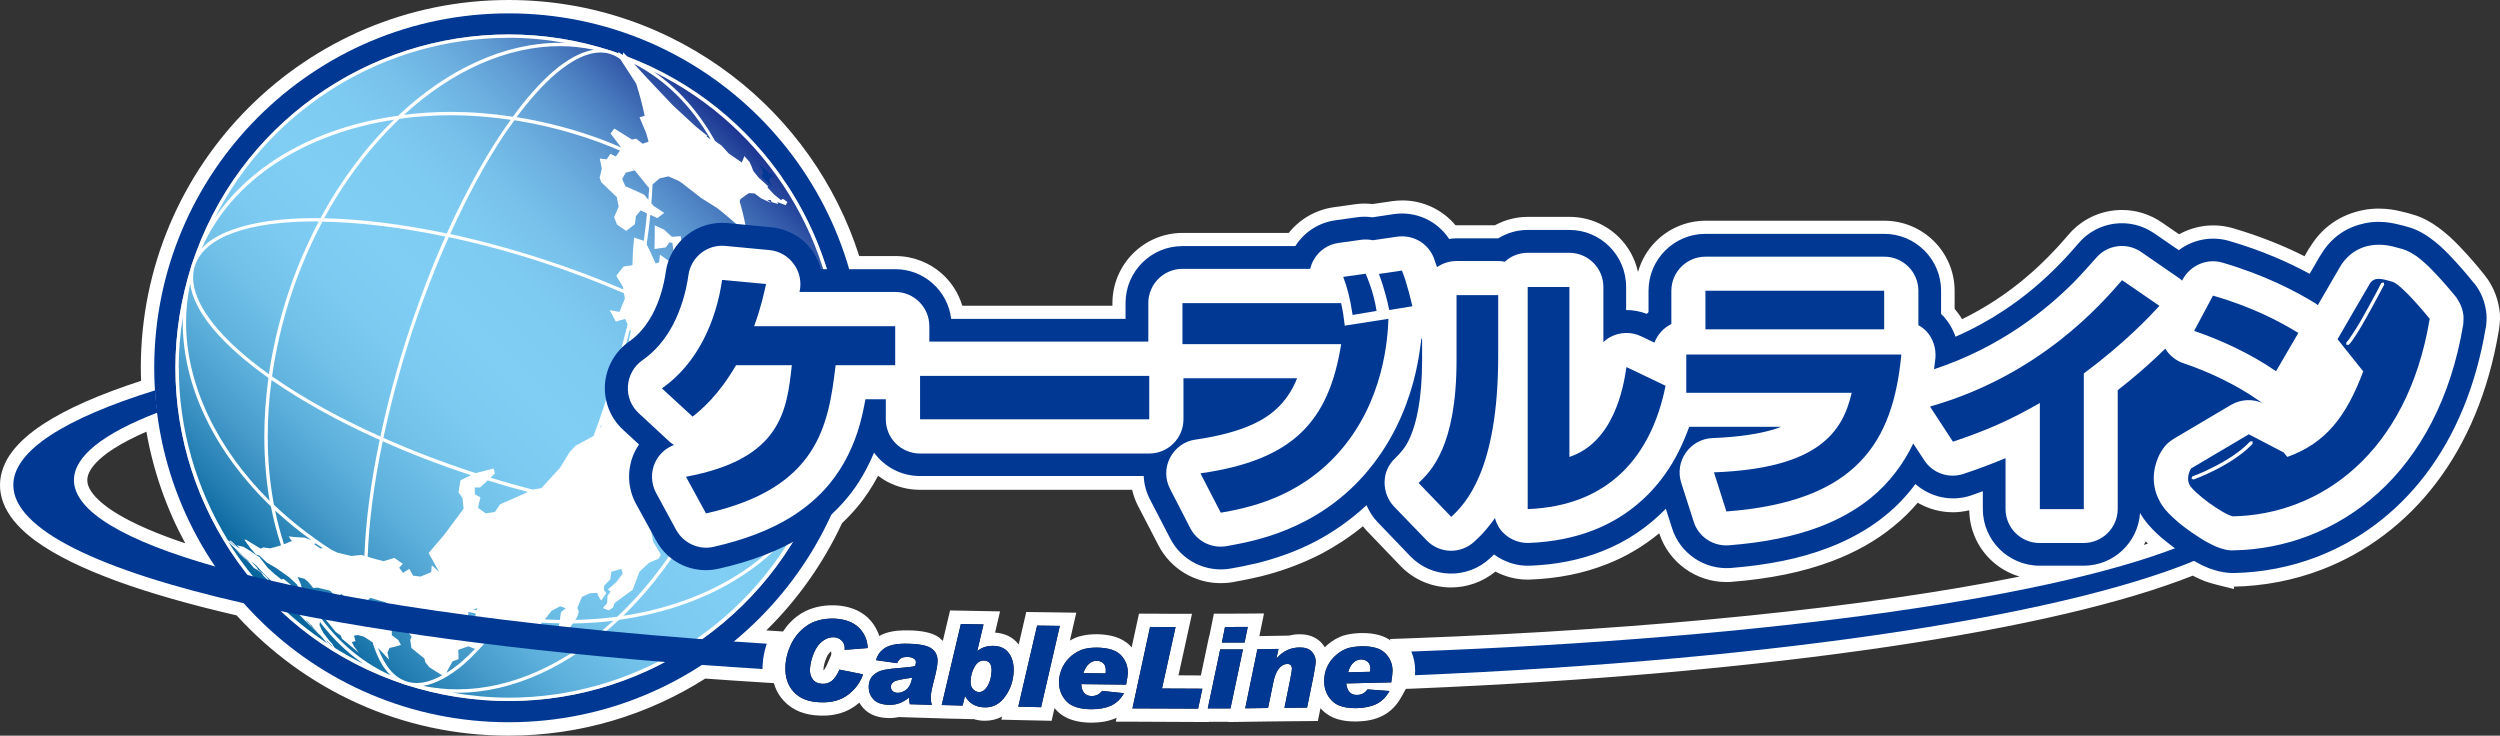 <?xml version="1.0" encoding="UTF-8"?>
<svg id="_layor_2" data-name="layor_2" xmlns="http://www.w3.org/2000/svg" xmlns:xlink="http://www.w3.org/1999/xlink" viewBox="0 0 401.98 118.29">
  <rect x="0" y="0" width="401.98" height="118.29" fill="#333333" stroke="none"/>
  <defs>
    <style>
      .cls-1 {
        fill: #003894;
      }

      .cls-2 {
        fill: #fff;
      }

      .cls-3 {
        fill: #231815;
      }

      .cls-4 {
        fill: #b5b5b6;
      }

      .cls-5 {
        fill: url(#linear-gradient);
      }
    </style>
    <linearGradient id="linear-gradient" x1="-92.06" y1="741.68" x2="-90.23" y2="741.68" gradientTransform="translate(34389.3 26857.46) rotate(-45) scale(58.26 -58.26)" gradientUnits="userSpaceOnUse">
      <stop offset="0" stop-color="#005f99"/>
      <stop offset=".07" stop-color="#247eb2"/>
      <stop offset=".15" stop-color="#459aca"/>
      <stop offset=".23" stop-color="#5eb1dc"/>
      <stop offset=".32" stop-color="#71c1e9"/>
      <stop offset=".4" stop-color="#7ccaf1"/>
      <stop offset=".5" stop-color="#80cef4"/>
      <stop offset=".61" stop-color="#7ecbf2"/>
      <stop offset=".69" stop-color="#77c1eb"/>
      <stop offset=".76" stop-color="#6db1e1"/>
      <stop offset=".83" stop-color="#5e9ad2"/>
      <stop offset=".89" stop-color="#4a7dc0"/>
      <stop offset=".95" stop-color="#3359a9"/>
      <stop offset="1" stop-color="#1c3692"/>
    </linearGradient>
  </defs>
  <g id="_layor_1-2" data-name="layor_1">
    <g>
      <g>
        <path class="cls-2" d="M137.63,113.44h0s0,0,0,0c0,0,0,0-.01,0h0Z"/>
        <polygon class="cls-2" points="169.86 114.19 169.86 114.19 169.86 114.19 169.86 114.19 169.86 114.19"/>
        <polygon class="cls-2" points="222.38 115.07 222.38 115.07 222.38 115.07 222.38 115.08 222.38 115.07"/>
        <polygon class="cls-2" points="375 35.85 374.99 35.86 375 35.85 375.01 35.84 375 35.85"/>
        <polygon class="cls-2" points="390.34 35.48 390.33 35.47 390.33 35.47 390.34 35.48 390.34 35.48"/>
        <polygon class="cls-2" points="137.81 81.56 137.81 81.56 137.8 81.56 137.81 81.56"/>
        <polygon class="cls-2" points="304.47 84.62 304.48 84.61 304.48 84.62 304.47 84.62 304.47 84.62"/>
        <polygon class="cls-2" points="137.81 81.56 137.81 81.56 137.81 81.56 137.81 81.56"/>
        <path class="cls-2" d="M401.97,51.55c0-.11.02-.23.02-.34s0-.23-.02-.34h0v-.34c-.18-2.19-.95-4.4-2.43-6.25h0s-.06-.08-.06-.08c-.12-.16-.46-.58-.96-1.18-.5-.6-1.16-1.36-1.9-2.18-.79-.87-1.69-1.82-2.74-2.79l-.02-.02-.03-.02c-.51-.44-1.11-.97-1.94-1.56h0c-.42-.3-.92-.63-1.55-.97-.58-.32-1.45-.75-2.63-1.06h0c-.39-.12-.95-.28-1.74-.45h0c-.75-.18-1.92-.43-3.47-.43h-.02c-.77,0-1.68.06-2.69.28-1.49.31-3.21.93-4.79,2.05-1.53,1.07-2.67,2.41-3.48,3.73h0c-.2.28-.42.61-.65,1.03v.02s-.02.02-.02.02c-.08.15-.18.33-.3.53-3.13-1.58-6.95-3.17-11.55-4.52h0s0,0,0,0c-1.04-.3-2.09-.44-3.13-.44-1.94,0-3.83.51-5.49,1.43l-2.79-1.92h0s0,0,0,0c-1.95-1.33-4.18-1.99-6.4-1.99-3.17,0-6.32,1.34-8.53,3.91h0s0,0,0,0c-.84.97-1.84,2.13-3.24,3.54h0s0,0,0,0c-2.07,2.11-4.92,4.68-8.6,7.08h0s0,0,0,0c-1.61,1.05-3.4,2.08-5.33,3.03-.35-.59-.76-1.14-1.2-1.66v-2.88c0-3.11-1.27-5.94-3.31-7.98-2.04-2.04-4.88-3.31-7.99-3.31h-28.74c-3.11,0-5.95,1.27-7.99,3.31-1.35,1.35-2.35,3.04-2.88,4.93-.47-2.14-1.54-4.06-3.03-5.55-2.04-2.04-4.87-3.31-7.98-3.31h-6.71c-1.91,0-3.72.5-5.29,1.35h-6.15c-.07,0-.12,0-.18,0-2.1-2.5-5.21-4-8.56-3.99-.55,0-1.11.04-1.67.12l-3.14.46c-.41-.05-.82-.08-1.25-.08s-.9.03-1.37.09h0s0,0,0,0l-3.58.5h0,0s0,0,0,0h0c-2.87.4-5.46,1.89-7.25,4.13h-17.06c-3.11,0-5.95,1.27-7.98,3.31-2.04,2.04-3.31,4.88-3.31,8v.4h-24.14c-.6-2.01-1.74-3.78-3.26-5.14-1.98-1.77-4.62-2.85-7.48-2.85h-5.83c-3.73-11.67-10.96-21.77-20.48-29.04C107.69,4.51,95.26,0,81.79,0,49.12,0,22.65,26.48,22.64,59.14c0,.71.02,1.4.05,2.09-6.6,2.15-11.91,4.45-15.77,6.98-2.08,1.37-3.75,2.81-4.97,4.42-.61.8-1.09,1.65-1.43,2.56C.18,76.09,0,77.04,0,78c0,1.24.31,2.46.85,3.59.96,1.97,2.6,3.68,4.73,5.27,3.22,2.38,7.64,4.53,13.2,6.57,5.39,1.97,11.86,3.81,19.27,5.52,10.81,11.87,26.4,19.35,43.73,19.34,11.63,0,22.47-3.38,31.62-9.18,2.98.22,6.01.42,9.07.61l1.97.12c.04.16.09.31.14.47.31.88.8,1.69,1.44,2.37h0s0,0,.01,0c0,0,0,0,0,.01h0c.7.76,1.58,1.36,2.56,1.75.98.39,2.05.58,3.19.62h0s.01,0,.02,0h0c.17,0,.34.01.5.01.98,0,1.92-.12,2.82-.39.9-.27,1.74-.69,2.49-1.25.19-.14.38-.29.56-.45.17.29.36.56.58.8h0s0,.01.01.02c0,.01.02.02.03.03h0c.52.6,1.2,1.02,1.89,1.26.71.25,1.44.35,2.21.37.07,0,.14,0,.21,0,.48,0,.95-.06,1.41-.16l1.68.05,3.55.11,2.96.09h0s1.99.04,1.99.04l1.74.05v-.05c.59.18,1.18.29,1.78.3h0,.19c.94,0,1.89-.22,2.72-.66l-.11.49,2.65.06,3.68.08,1.75.04.39-1.71.08-.34c.09.11.18.23.28.33.68.74,1.55,1.25,2.48,1.56.94.31,1.95.44,3.05.46h.13c1.47,0,2.81-.23,4.01-.77h.02s.01-.01.01-.01l-.13.62h2.66s10.56.05,10.56.05h1.75s0-.03,0-.03h3.17v.04s2.67-.04,2.67-.04l3.67-.05,1.73-.02h0s.9-.01.9-.01l3.64-.03,1.74-.02.35-1.71.07-.35c.09.1.17.2.27.29h0s.01.01.02.02c0,0,.02.02.03.03h0c.67.68,1.5,1.14,2.37,1.41.9.28,1.86.39,2.89.39.1,0,.19,0,.29,0h.02c1.5-.04,2.89-.29,4.14-.94,1.25-.64,2.25-1.69,2.94-2.94l.18-.32h.05l.02-.12.51-.92,1.55-.06c28.39-1.18,54.21-3.51,75.75-6.68,10.77-1.59,20.47-3.39,28.91-5.37,7.97-1.87,14.78-3.91,20.33-6.1.13.07.27.15.41.22l.06.03.07.03c.3.13.75.36,1.37.6h0s0,0,0,0c.53.19,1.19.4,2.03.61l2.67.66v-.38c4.75-.1,9.57-.99,14.17-2.76,6.94-2.67,13.36-7.34,18.34-13.9,4.96-6.51,8.43-14.75,10.06-24.4.03-.12.05-.22.06-.28v-.06s.02-.07.02-.07v-.1c.02-.09.04-.26.06-.51.04-.33.04-.58.04-.71ZM345.02,87.06c.12.12.24.23.35.34-.22.07-.43.15-.66.22.11-.18.2-.37.3-.56ZM29.81,87.37c-4.56-1.53-8.24-3.12-10.87-4.71-1.8-1.08-3.09-2.15-3.87-3.1-.39-.47-.65-.91-.81-1.29-.16-.39-.22-.72-.22-1.06,0-.51.14-1.04.55-1.71.61-.99,1.87-2.21,3.81-3.43,1.39-.88,3.12-1.78,5.14-2.66,1.12,6.4,3.26,12.45,6.26,17.97ZM132.4,107.79h0s0,0,0-.02v-.06s0-.01,0-.01h0c.02-.56.17-1.18.46-1.89h0s0,0,0,0c.13-.31.26-.54.38-.69.12-.16.22-.25.3-.3l.02-.02.02-.02s.06-.04.08-.05v.57l-.65,1.5c-.26.62-.52.93-.58.97l-.04.03ZM151.17,102.62h0s-.01,0-.02-.01c0,0-.01-.01-.02-.02h0c-.71-.53-1.44-.77-2.24-.95-.81-.17-1.7-.26-2.71-.28h0s-.02,0-.02,0h0c-.2,0-.39,0-.58,0-.81,0-1.55.06-2.25.2-.69.14-1.35.36-1.96.7-.08-.26-.17-.52-.29-.77-.37-.82-.89-1.54-1.52-2.15l-.02-.02-.02-.02c-.69-.64-1.52-1.12-2.41-1.44-.89-.32-1.84-.48-2.83-.53h-.02s-.02,0-.02,0c-.13,0-.26,0-.39,0-1.75,0-3.44.38-4.9,1.24h-.02s-.02.02-.02.02c-1.2.73-2.22,1.74-3,2.95l-2.49-.16c-.07,0-.14,0-.21-.01,5.03-4.94,9.17-10.79,12.19-17.26.86-.81,1.66-1.65,2.4-2.53,1.39-1.65,2.49-3.37,3.39-5.08.48.36.98.7,1.52.98,1.55.81,3.33,1.28,5.22,1.28h34.11c.21.89.51,1.75.94,2.58h0s0,0,0,0l3.27,6.31c1.96,3.82,5.88,6.13,10.05,6.12.64,0,1.29-.05,1.94-.17h0s0,0,0,0c1.05-.19,2.63-.48,4.47-.92h.01s.01,0,.01,0c2.75-.69,6.24-1.8,9.91-3.73h0s0,0,0,0c2.14-1.14,4.35-2.57,6.51-4.33.25.32.51.63.8.93h0s0-.01,0-.01l5.21,5.43h0s0,0,0,0c2.21,2.32,5.19,3.49,8.16,3.49,2.52,0,5.06-.86,7.13-2.55,1.55.81,3.3,1.28,5.12,1.29.15,0,.31,0,.46-.01h0s0,0,.01,0c0,0,0,0,0,0h0c4.39-.16,8.58-.97,12.43-2.52,3.09-1.21,5.88-2.91,8.32-4.92,1.53,4.71,5.92,7.84,10.79,7.84.27,0,.55,0,.82-.03h0s0,0,0,0c6.05-.48,11.44-1.53,16.27-3.37h0s0,0,0,0c3.61-1.37,6.93-3.2,9.77-5.53,1.46-1.18,2.75-2.46,3.91-3.82,1.71.99,3.66,1.53,5.66,1.53.87,0,1.75-.11,2.63-.32.04,3.05,1.3,5.83,3.31,7.83,1.31,1.31,2.95,2.29,4.78,2.83-24.21,4.89-58.53,8.48-97.92,9.92l-3.32.12.13.26c-.55-.4-1.17-.69-1.81-.87-.86-.25-1.77-.35-2.74-.35-.09,0-.19,0-.29,0h-.02s-.02,0-.02,0c-.92.04-1.81.14-2.68.39h-.03s-.03.02-.03.02c-.92.3-1.76.81-2.54,1.46h0s0,0,0,0c0,0,0,0-.01.01h0c-.15.13-.29.26-.43.4-.18-.29-.39-.56-.63-.8h0s0,0,0,0c0,0-.01-.01-.02-.02h0c-.46-.46-1.01-.78-1.58-.98-.58-.2-1.17-.28-1.76-.28h-.13s0,0,0,0c0,0,0,0,0,0h-.03c-.55,0-1.09.08-1.62.21l-1.74.03-3.01.05.21-1.04.53-2.6-2.65.02-3.66.02h-1.75s-.35,1.73-.35,1.73l-.38,1.89h-.03l-.36,1.7-.97,4.61-3.6-.02,1.6-7.28.57-2.61h-2.67s-4.1-.03-4.1-.03h-1.75s-.37,1.7-.37,1.7l-.81,3.73c-.07-.08-.14-.17-.22-.25h-.01s-.01-.02-.01-.02c-.67-.69-1.52-1.15-2.41-1.43-.9-.28-1.86-.4-2.9-.42h-.03c-.93,0-1.82.08-2.69.32h0s0,0-.01,0c0,0-.01,0-.02,0h0c-.59.16-1.13.41-1.63.7l.43-1.88.6-2.6-2.67-.04-3.65-.05-1.73-.02-.39,1.69-.82,3.53c-.46-.59-1.06-1.09-1.73-1.4-.66-.31-1.37-.46-2.07-.51l.19-.82.61-2.59-2.66-.05-3.64-.07-1.74-.03-.4,1.69-.76,3.21c-.15-.15-.31-.3-.47-.42Z"/>
        <polygon class="cls-2" points="258.5 90.63 258.51 90.62 258.5 90.63 258.49 90.63 258.5 90.63"/>
        <polygon class="cls-2" points="186.25 87.62 186.25 87.62 186.25 87.62 186.25 87.62 186.25 87.62"/>
      </g>
      <g>
        <path class="cls-1" d="M138.78,59.14c0,31.47-25.52,56.99-56.99,56.99s-56.99-25.52-56.99-56.99S50.31,2.15,81.79,2.15s56.99,25.52,56.99,56.99Z"/>
        <path class="cls-2" d="M132.46,75.63c-9.12,28-39.18,43.29-67.16,34.19-28.01-9.12-43.3-39.2-34.2-67.19C40.23,14.63,70.3-.67,98.28,8.45c28.01,9.12,43.3,39.2,34.18,67.18Z"/>
        <path class="cls-4" d="M132.46,75.63l-.26-.07c-7.29,22.38-28.06,36.62-50.39,36.62-5.46,0-11-.86-16.46-2.62-22.38-7.29-36.62-28.07-36.62-50.42,0-5.44.85-10.97,2.63-16.43C38.64,20.3,59.42,6.07,81.78,6.07c5.45,0,10.96.84,16.43,2.64,22.39,7.29,36.63,28.07,36.63,50.41,0,5.44-.84,10.98-2.64,16.45l.26.07.28.09c1.79-5.52,2.64-11.11,2.64-16.6,0-22.57-14.37-43.57-37.02-50.93-5.49-1.81-11.08-2.66-16.58-2.66-22.57,0-43.56,14.39-50.94,37.02-1.77,5.49-2.64,11.08-2.64,16.59,0,22.58,14.38,43.58,36.99,50.94,5.52,1.79,11.11,2.63,16.63,2.63,22.56,0,43.56-14.35,50.92-36.99l-.28-.09"/>
        <path class="cls-4" d="M132.46,75.63l-.26-.07c-4.89,15.11-21.48,24.16-41.1,24.16-6.88,0-14.16-1.12-21.41-3.47-23.81-7.75-39.8-26.41-39.77-44.42,0-3.06.46-6.13,1.44-9.12,4.91-15.13,21.48-24.18,41.1-24.18,6.91,0,14.16,1.13,21.41,3.49,23.83,7.74,39.79,26.41,39.78,44.4,0,3.07-.46,6.14-1.44,9.14l.26.07.28.09c.96-3.04,1.46-6.16,1.46-9.3-.02-18.33-16.17-37.11-40.14-44.92-7.31-2.39-14.64-3.52-21.6-3.52-19.77,0-36.6,9.12-41.62,24.56-1,3.04-1.46,6.14-1.46,9.27.01,18.33,16.16,37.12,40.15,44.93,7.31,2.37,14.62,3.5,21.57,3.5,19.77,0,36.58-9.11,41.64-24.53l-.28-.09"/>
        <path class="cls-4" d="M132.46,75.63l-.26-.07c-.74,2.3-2.9,4.07-6.24,5.29-3.32,1.2-7.77,1.81-13.05,1.81-10.06,0-23.01-2.19-36.62-6.64-13.03-4.25-24.37-9.78-32.44-15.43-8.07-5.63-12.81-11.4-12.8-15.97,0-.66.1-1.31.3-1.92.74-2.3,2.9-4.09,6.22-5.29,3.34-1.2,7.81-1.81,13.08-1.81,10.04,0,23,2.19,36.62,6.63,13.01,4.27,24.38,9.78,32.42,15.43,8.07,5.65,12.83,11.42,12.8,15.98,0,.65-.1,1.29-.3,1.92l.26.07.28.09c.22-.65.31-1.36.31-2.08-.04-4.95-4.92-10.74-13.04-16.42-8.1-5.69-19.47-11.24-32.56-15.49-13.68-4.44-26.67-6.67-36.79-6.67-5.33,0-9.83.62-13.25,1.85-3.42,1.21-5.74,3.09-6.57,5.63-.22.65-.33,1.35-.33,2.07.01,4.94,4.94,10.73,13.03,16.41,8.14,5.68,19.5,11.24,32.58,15.5,13.66,4.45,26.67,6.67,36.8,6.67,5.3,0,9.84-.62,13.23-1.85,3.41-1.24,5.74-3.1,6.59-5.63l-.28-.09"/>
        <path class="cls-4" d="M117.12,70.64l-.27-.08c-7.83,24.03-26.08,40.29-43.3,40.27-2.78,0-5.52-.4-8.2-1.27-14.01-4.55-22.29-20.37-22.29-39.43,0-7.17,1.18-14.8,3.65-22.42,7.83-24.05,26.1-40.31,43.32-40.29,2.75,0,5.5.41,8.18,1.29,14.03,4.54,22.29,20.38,22.29,39.43,0,7.16-1.16,14.79-3.65,22.43l.27.08.25.09c2.51-7.7,3.69-15.37,3.69-22.59,0-19.2-8.36-35.27-22.7-39.95-2.71-.9-5.49-1.31-8.33-1.31-17.57,0-35.95,16.47-43.82,40.66-2.53,7.68-3.71,15.35-3.71,22.59,0,19.17,8.36,35.26,22.68,39.95,2.74.88,5.54,1.31,8.37,1.31,17.57-.02,35.92-16.48,43.82-40.66l-.25-.09"/>
        <path class="cls-4" d="M97.76,64.34l-.28-.1c-4.24,13.11-9.7,24.52-15.18,32.66-2.75,4.06-5.51,7.3-8.09,9.52-2.62,2.22-5.08,3.4-7.18,3.4-.6,0-1.15-.09-1.69-.26-2.03-.66-3.6-2.6-4.67-5.64-1.07-3.01-1.6-7.11-1.6-11.98,0-10.15,2.34-23.64,6.97-37.93,4.28-13.09,9.74-24.49,15.21-32.63,2.75-4.07,5.51-7.3,8.1-9.52,2.63-2.22,5.07-3.42,7.18-3.4.59,0,1.12.07,1.66.26,2.04.64,3.63,2.59,4.69,5.63,1.05,3.03,1.59,7.13,1.59,11.98,0,10.16-2.35,23.66-7,37.93l.28.1.24.07c4.66-14.32,7.01-27.87,7.01-38.11,0-4.91-.53-9.04-1.63-12.16-1.08-3.11-2.75-5.22-5.03-5.96-.56-.18-1.18-.29-1.81-.29-2.33.02-4.86,1.27-7.53,3.52-7.97,6.81-17.04,22.72-23.46,42.43-4.65,14.31-7.02,27.86-7.02,38.08,0,4.91.54,9.07,1.65,12.16,1.09,3.13,2.75,5.24,5,5.99.59.18,1.18.27,1.85.27,2.3,0,4.85-1.28,7.51-3.53,7.97-6.79,17.05-22.7,23.46-42.41l-.24-.07"/>
        <path class="cls-5" d="M132.46,75.63c-9.12,28-39.18,43.29-67.16,34.19-28.01-9.12-43.3-39.2-34.2-67.19C40.23,14.63,70.3-.67,98.28,8.45c28.01,9.12,43.3,39.2,34.18,67.18Z"/>
        <path class="cls-1" d="M124.19,30.13c-.2-.26-.33-.38-.55-.61-.49-.48-.72-.7-1.22-1.18.12-.19.19-.26.3-.42-.04-.22-.04-.34-.09-.55-.19-.34-.29-.5-.51-.81l.05-.11c.57.51.83.79,1.44,1.29.23.18.39.26.63.44l.29.39c-.18-.08-.29-.09-.5-.15-.13.17-.21.26-.41.48.24.48.37.74.57,1.24Z"/>
        <path class="cls-1" d="M125.95,29.58c-.4-.42-.61-.64-1.03-1.05l.2-.05c-.18-.18-.24-.26-.43-.42l.23-.15c-.35-.33-.52-.52-.85-.85l-.02-.03c.64.62.97.92,1.6,1.53l.21.11c.49.48.77.71,1.28,1.2-.3-.26-.45-.4-.79-.61l.32.37c-.44-.41-.68-.61-1.12-.99.18.2.28.29.46.49l-.17.03.27.31-.16.13Z"/>
        <path class="cls-2" d="M100.9,9.12c-.24-.22-.43-.41-.7-.7-.02.16-.02.27-.04.44-.03-.02-.05-.03-.08-.03-.25-.19-.41-.3-.69-.5.04.11.08.18.11.28-.39-.12-.76-.29-1.14-.41-5.49-1.81-11.08-2.66-16.58-2.66-22.57,0-43.56,14.39-50.94,37.02-1.77,5.49-2.64,11.08-2.64,16.59,0,22.58,14.38,43.58,36.99,50.94,5.52,1.79,11.11,2.63,16.63,2.63,22.56,0,43.56-14.35,50.92-36.99,1.79-5.52,2.64-11.11,2.64-16.6,0-21.71-13.32-41.92-34.48-50ZM90.14,75.11c-1.26,1.36-1.87,2.05-3.09,3.38-.49.09-.75.13-1.25.2-.05.01-.09.03-.1.05-2.25-.59-4.55-1.21-6.83-1.94.2-.2.44-.42.71-.68-.07-.31-.15-.49-.22-.79-1.15.3-1.77.48-2.85.74-.07-.03-.14-.04-.22-.06-5.19-1.7-10.1-3.58-14.65-5.61,1.14-5.25,2.57-10.76,4.41-16.42,1.87-5.64,3.91-10.94,6.11-15.85,4.86,1.03,9.97,2.4,15.12,4.08,4.59,1.51,8.95,3.17,13.03,4.94.07.26.13.54.16.89-.35.83-.52,1.25-.87,2.12-.61-.11-.93-.16-1.57-.29.42.75.61,1.11.99,1.85.57-.18.89-.28,1.5-.44.14.34.27.61.4.87-.98,3.91-2.09,7.95-3.46,12.08-.62,2.02-1.31,3.96-2.03,5.88-1.11.6-1.72.95-2.92,1.58-.35.41-.54.59-.9.98-.59.97-.9,1.47-1.49,2.43ZM90.99,97.8c-.31.26-.49.37-.78.61-.09.52-.15.89-.18,1.27-.81-.02-1.62-.03-2.43-.09.33-.43.63-.81,1.09-1.37.55-.3.83-.44,1.37-.74.38.15.57.2.94.33ZM78.51,101.95c-.43.52-.86,1.02-1.27,1.48.03-.21.11-.43.18-.7-.94-.48-1.4-.72-2.42-1.25-.15-.58-.2-.86-.35-1.44.22-.22.33-.33.58-.54.02-.44.06-.72.09-1.12.37.09.77.18,1.16.26-.02.26-.05.48-.1.78.16.49.23.73.38,1.2.3.17.43.29.7.46-.14-.46-.2-.67-.35-1.12.13-.26.2-.37.35-.64.07.28.11.41.19.68.55.11.82.17,1.36.28.24.12.41.22.59.31-.17.2-.34.42-.48.63-.3.04-.56.05-.91.07-.02.3-.03.43-.03.72.13-.03.22-.04.33-.06ZM70.65,91.99c-.48-.44-.72-.67-1.22-1.09-.06.42-.07.65-.09,1.09-.7.31-1.05.44-1.74.72-.46-.06-.7-.09-1.18-.15-.24-.45-.37-.64-.59-1.09-.44.26-.65.38-1.03.64-.25-.33-.37-.49-.62-.83.23-.24.37-.35.6-.61-.57-.4-.82-.57-1.36-.96-.73.22-1.07.31-1.75.52-1.08-.27-1.72-.46-2.55-.7.19-5.48,1-11.78,2.42-18.58,4.43,1.98,9.19,3.82,14.19,5.46-.57.28-1,.48-1.68.81-.15.79-.21,1.19-.32,1.95.28.37.37.56.64.93.06.68.1,1.03.17,1.7-1.32,1.76-1.94,2.59-3.13,4.21-1.05,1.2-1.55,1.79-2.49,2.92.68,1.24,1.02,1.85,1.72,3.07ZM56.58,98.38l-.27.22c-.5-.22-.74-.35-1.21-.59-.31-.04-.48-.08-.76-.11-.81-.79-1.24-1.2-2.05-1.99-.26.07-.39.13-.61.21.04.47.08.72.13,1.19-.79-.1-1.22-.17-1.81-.32-.6-.89-1.09-1.83-1.59-2.79,0-.05,0-.09.02-.14-.24-.52-.35-.77-.58-1.29.45.12.67.18,1.11.29.24.18.36.3.58.48.31.4.48.58.81.99.27,0,.41,0,.72-.04.77.2,1.18.3,1.98.48.31.3.44.44.75.74.33.05.52.09.89.13l.12-.39c.24.18.35.3.61.5.57.12.89.17,1.46.27.18.18.29.29.46.5h1.39s.03-.02.03-.02c.04.46.09.92.15,1.37-1.22-.32-1.94-.5-3.19-.93.37.5.52.74.86,1.24ZM46.93,86.98c-.5.23-.88.37-1.27.53-.55-1.76-1.06-3.57-1.42-5.42,1.81,1.67,3.78,3.28,5.85,4.77-.3-.11-.66-.24-1.11-.41-1.05-.05-1.59-.09-2.56-.2.2.3.29.44.52.73ZM50.51,87.49c.07-.06.18-.08.24-.11.39.26.77.5,1.16.75-.12.02-.22.04-.39.05-.42-.27-.61-.4-1.01-.69ZM58.59,89.38c-.14-.05-.3-.08-.48-.15-.62.07-.94.11-1.6.17-.88-.21-1.36-.31-2.23-.53-.41-.18-.69-.32-1-.48-3.38-2.18-6.48-4.6-9.23-7.22-.67-3.51-1-7.19-1-11.04,0-2.93.2-5.96.61-9.02,4.78,3.32,10.68,6.62,17.39,9.62-1.44,6.82-2.25,13.14-2.46,18.66ZM96.76,27.1c-.11.57-.18.86-.35,1.47.1.28.18.44.25.71.98.96,1.5,1.44,2.51,2.4.11.61.18.93.31,1.56-.28.66-.45,1.01-.74,1.69.19.46.28.7.47,1.18.59.41.87.6,1.48,1.02.56-.44.86-.65,1.38-1.07.09-.54.13-.78.17-1.31.31-.37.49-.53.77-.92.4.2.72.35,1.02.48-.13,1.42-.31,2.9-.52,4.41-.57-.19-.92-.3-1.55-.52-.07.84-.11,1.26-.18,2.1-.04.93-.06,1.41-.09,2.35-.54.07-.85.11-1.42.2-.47.61-.7.91-1.18,1.51.43.69.64,1.04,1.05,1.72.04.17.06.29.1.46-4.03-1.73-8.29-3.36-12.79-4.81-5.15-1.68-10.2-3.04-15.06-4.1,2.83-6.23,5.85-11.76,8.87-16.26.5-.72.96-1.36,1.46-2.03,3.68.58,7.4,1.46,11.15,2.68,1.99.64,3.93,1.39,5.81,2.19-.2.32-.38.56-.65.96-.35-.17-.54-.26-.89-.43-.24.33-.35.5-.59.88-.44-.06-.66-.08-1.11-.12.13.65.21.95.31,1.59ZM100.04,28.79c.24-.42.35-.63.57-1.02.57-.16.89-.23,1.44-.38.89,1.11,1.34,1.68,2.25,2.78.04-.02.04-.04.08-.05-.04.64-.08,1.33-.13,2.01-.22-.26-.43-.52-.68-.83-1.22-.57-1.83-.83-3.02-1.36-.22-.48-.3-.7-.5-1.15ZM101.44,53.25c-.33,1.53-.49,2.31-.86,3.9-.56,2.11-.84,3.23-1.46,5.4-.5.95-.87,1.63-1.26,2.36.04-.15.11-.32.15-.48,1.27-3.9,2.36-7.74,3.28-11.48.04.11.08.2.15.31ZM71.84,37.54c-7.19-1.51-13.88-2.33-19.72-2.44,3.4-6.25,7.57-11.67,12.14-16,2.68-.37,5.41-.57,8.2-.57,3.16,0,6.39.26,9.66.73-3.52,4.86-7.03,11.1-10.28,18.28ZM71.61,38.04c-2.17,4.87-4.21,10.19-6.05,15.81-1.83,5.62-3.29,11.11-4.39,16.34-6.68-3-12.57-6.28-17.31-9.6-.02-.02-.08-.03-.12-.07.61-4.23,1.57-8.51,2.97-12.81,1.41-4.3,3.14-8.32,5.13-12.07,5.84.1,12.55.88,19.77,2.4ZM72.75,106.35c.4-.14.59-.22.98-.37-.01-.59-.01-.89-.05-1.49.64-.21.95-.33,1.62-.57.44.16.74.29,1.08.42-.75.76-1.47,1.47-2.17,2.08-.83.7-1.64,1.28-2.43,1.78.29-.59.55-1.08.98-1.85ZM76.08,98c.2-.08.4-.13.68-.2-.05.11-.09.22-.14.31-.17-.04-.37-.08-.53-.12ZM79.58,82.33c-.59.09-.88.13-1.48.21-.49-.36-.76-.53-1.24-.89.15-.68.24-1.01.39-1.68-.35-.2-.53-.29-.9-.5-.01-.44-.01-.67-.01-1.09h.86c.48-.44.84-.79,1.22-1.14,2.18.68,4.33,1.31,6.47,1.87-1.6.72-2.68,1.2-4.47,1.97-.34.5-.51.75-.85,1.25ZM96.75,68.13c-.04.16-.05.31-.07.47-.07.09-.13.17-.19.25.1-.25.19-.48.26-.72ZM92.81,99.19c.11-.34.17-.5.26-.83-.09-.24-.14-.35-.24-.61.28-.72.45-1.07.75-1.78.51-.25.75-.34,1.27-.58.47-.03.68-.04,1.16-.07.11.3.18.43.31.71.13.22.23.33.35.53.34-.48.5-.72.83-1.2-.15-.16-.24-.27-.4-.46.02-.3.04-.45.05-.75.38-.39.59-.6.98-.98.06-.51.11-.76.17-1.24.66-.18.97-.28,1.62-.46.08.31.11.47.2.77-.4.55-.61.81-1.01,1.35-.56.48-.83.72-1.37,1.2.17.13.26.19.44.33-.21.27-.31.42-.5.68-.02.5-.04.72-.05,1.18-.28.33-.43.47-.7.79.4.15.57.23.98.37.28-.21.39-.28.66-.47.11-.3.14-.42.27-.72,1.11-.83,1.72-1.25,2.88-2.12.44-1.16.66-1.73,1.11-2.91.6-.57.9-.85,1.53-1.43.6-.27.94-.4,1.57-.68.14-.26.2-.39.33-.65-.5-.83-.74-1.25-1.27-2.12-.08-.57-.13-.85-.24-1.44.46-1.1.8-1.92,1.13-2.76,1.92.15,3.79.28,5.56.32-3.42,6.25-7.57,11.65-12.17,15.99-2.17.31-4.44.46-6.77.53.09-.15.2-.31.31-.5ZM106.08,82.31c.32-.78.63-1.57,1.04-2.6.53-.43.86-.65,1.42-1.05.46-1.63.68-2.44,1.07-4.08,0-.85.02-1.27,0-2.14-.26-1.22-.39-1.84-.7-3.1.39-1.07.56-1.61.95-2.7.4-.42.62-.62,1.03-1.05.48-.11.74-.14,1.22-.26.42.59.63.91,1.02,1.5.19-1.44.28-2.18.38-3.61-.16-.18-.25-.25-.42-.41.56-.71.86-1.05,1.42-1.72.01-.41.01-.61.03-1.03.46-.21.67-.32,1.08-.52.21-.42.33-.61.51-1.04.28-1.15.45-1.85.65-2.81,1.02.67,1.99,1.31,2.93,1.96.04.04.07.05.1.08-.57,4.22-1.56,8.52-2.96,12.82-1.38,4.28-3.14,8.32-5.13,12.07-1.77-.04-3.69-.15-5.63-.32ZM116.85,55.15c.03-.08.03-.14.07-.22-.47-1.55-.72-2.33-1.23-3.87-.28-.24-.42-.37-.66-.61-.16-.58-.2-.85-.33-1.43-.57-.9-.89-1.35-1.48-2.26-.52-.5-.79-.76-1.3-1.26-.38-.33-.58-.5-.95-.83-.43-.88-.65-1.35-1.07-2.23-.13-1.81-.22-2.69-.44-4.47-.56.04-.87.05-1.42.11-.53-.47-.75-.69-1.25-1.15-.61-.27-.91-.42-1.51-.7,0,1.48,0,2.25-.04,3.81.74-.12,1.1-.17,1.81-.26.26-.35.36-.49.61-.83.16.05.25.05.46.11.17,1.17.24,1.75.39,2.93-.3.04-.46.05-.76.11-.66-.46-.98-.7-1.64-1.16-.05.48-.09.74-.12,1.24-.24.07-.33.12-.57.19-.55-1.26-.9-1.98-1.44-3.08.24-1.63.44-3.21.59-4.75.33.17.68.32,1.12.53.44-.35.68-.51,1.11-.84-.69-.45-1.03-.67-1.69-1.11-.13-.17-.24-.3-.38-.45.1-1.01.15-2.02.19-3,.38-.34.7-.59,1.14-.99.57-.14.85-.19,1.41-.32.66.29,1.05.44,1.64.72.18.11.35.24.55.36,1.13.87,1.83,1.42,3.08,2.39,1.05.66,1.8,1.12,2.6,1.64,1.48,1.17,2.87,2.36,4.21,3.62.64,3.52.98,7.21.98,11.05,0,2.93-.2,5.96-.59,9.01-.99-.67-1.99-1.33-3.06-1.99ZM113.6,21.94l.13-.11c-.77-.62-1.15-.93-1.9-1.53-1.46-1.33-2.18-2.01-3.58-3.3-1.12-1.18-1.68-1.76-2.77-2.92-1.51-1.58-2.38-2.55-3.53-3.82,5.08,2.6,9.23,6.82,12.33,12.16-.22-.14-.42-.29-.68-.48ZM98.21,8.71c.57.19,1.09.46,1.58.85.02.05.02.07.06.13.96,1.48,1.44,2.23,2.44,3.76.61,1.98.89,2.99,1.37,5.16-.31.11-.48.17-.83.25.42,1,.63,1.5,1.05,2.5.17.57.26.85.4,1.43-.39.13-.59.19-.96.32-.42-.33-.63-.48-1.03-.81-.27.05-.4.09-.67.14-1.14-.72-1.7-1.07-2.84-1.77-.25.33-.37.5-.61.8.68.89,1.05,1.37,1.7,2.24-1.88-.82-3.81-1.57-5.81-2.21-3.67-1.21-7.36-2.07-11-2.66,2.16-2.9,4.28-5.26,6.31-6.99,2.63-2.22,5.07-3.42,7.18-3.4.59,0,1.12.07,1.66.26ZM89.02,11.42c-2.12,1.83-4.34,4.32-6.56,7.35-3.39-.52-6.73-.78-10-.78-2.56,0-5.06.17-7.51.47,7.68-7.02,16.5-11.04,25.08-11.04,1.85,0,3.67.21,5.46.58-2.03.31-4.21,1.51-6.48,3.43ZM81.78,6.07c3.03,0,6.09.29,9.11.83-.28,0-.57-.02-.87-.02-8.97,0-18.14,4.3-26.01,11.73-12.72,1.75-23.46,7.55-29.48,16.44,9.1-17.92,27.56-28.97,47.23-28.97ZM63.36,19.25c-4.48,4.33-8.51,9.68-11.83,15.84-.29,0-.59-.02-.87-.02-5.33,0-9.83.62-13.25,1.85-2.12.75-3.82,1.75-4.98,3.02,4.93-11.16,16.61-18.51,30.93-20.69ZM31.36,42.7c.74-2.3,2.9-4.09,6.22-5.29,3.34-1.2,7.81-1.81,13.08-1.81.19,0,.41.02.59.02-1.93,3.71-3.67,7.68-5.04,11.93-1.38,4.24-2.36,8.47-2.97,12.62-7.7-5.5-12.2-11.11-12.19-15.55,0-.66.1-1.31.3-1.92ZM30.57,45.6c.61,4.64,5.24,9.94,12.59,15.16-.42,3.19-.66,6.33-.66,9.38,0,3.59.29,7.08.85,10.38-8.47-8.43-13.43-18.67-13.43-28.69,0-2.08.22-4.16.66-6.22ZM28.73,59.13c0-2.79.25-5.59.7-8.42-.04.37-.05.73-.05,1.1,0,10.45,5.26,21.01,14.18,29.63.42,2.15.97,4.23,1.63,6.24-.58.18-1.09.35-1.76.49-.44-.05-.63-.09-1.06-.15-.2.07-.27.11-.45.2-.94-.55-1.4-.85-2.31-1.41l-.33-.06c.37.55.56.83.98,1.38.37.41.56.63.9,1.04.21.07.34.11.54.16.48.44.72.67,1.18,1.11.61.37.92.54,1.55.91.81.56,1.2.85,2.05,1.45.49.46.84.78,1.25,1.17.72,1.42,1.49,2.78,2.36,4.08-.07-.04-.14-.1-.23-.17-.19-.33-.3-.5-.5-.81-.79-.63-1.2-.94-2-1.55-.16-.2-.26-.33-.43-.53.26.16.43.23.69.41-.07-.24-.11-.36-.19-.59-.29-.35-.44-.52-.76-.85-.42-.35-.62-.53-1.07-.87l-.35.08c-.44-.35-.66-.52-1.1-.87-.45-.41-.67-.61-1.09-.99-.55-.71-.8-1.05-1.35-1.74-.22-.15-.35-.22-.56-.35-.31-.22-.45-.33-.75-.53-.5-.3-.75-.47-1.23-.76-.5-.1-.7-.15-1.14-.26.21.18.33.27.55.47l-.4-.17c-.3-.27-.42-.42-.7-.7l-.41-.34-.2.03c.32.26.46.4.77.67l.28.33c-.54-.46-.87-.74-1.29-1.11-5.07-8.25-7.88-17.83-7.88-27.74ZM36.8,87.2c.07.08.17.17.26.29.61.55.9.81,1.51,1.38.72.66,1.06,1.01,1.78,1.69-.22-.19-.37-.28-.58-.44-.24-.26-.35-.38-.59-.63-.57-.53-.87-.8-1.46-1.33.31.31.44.48.74.8.68.64,1.02.98,1.73,1.62.26.3.37.45.64.74.2.14.31.18.52.3.22.16.33.23.57.38l.26.3.15.26c.29.3.46.44.78.74h.14c-.13-.18-.18-.28-.31-.44-.29-.3-.47-.44-.76-.74-.28-.22-.44-.33-.72-.56l-.09-.23c-.15-.15-.19-.22-.34-.38-.22-.21-.34-.32-.57-.55h.07c.28.19.39.3.66.52.54.59.79.87,1.37,1.46.57.57.88.87,1.46,1.44l.29.35-.35-.14.33.33c.22.16.33.26.55.42.32.42.46.64.77,1.06l.02.22c-.21-.18-.29-.26-.48-.42.6.66.94,1,1.54,1.67.43.41.63.62,1.07,1.07.23.26.34.39.6.66-.3-.26-.41-.39-.66-.64.55.57.83.86,1.4,1.44.41.41.63.61,1.03,1.01.29.29.45.44.75.76.18.2.31.29.51.5l-.1-.13c-.47-.5-.72-.74-1.18-1.21-.29-.32-.42-.49-.72-.78l-.24-.35c.41.38.6.59,1,.98l.24.3c-.34-.35-.52-.52-.87-.85l.13.18c.18.17.28.26.48.42.52.58.76.84,1.26,1.39.18.17.28.26.42.44.24.28.35.43.59.7.13.13.24.24.36.33-6.54-4.26-11.95-9.86-15.99-16.3ZM53.28,103.82c-.27-.3-.49-.5-.83-.83l.17.07c.18.2.3.3.47.48.19.16.32.31.43.44-.07-.04-.14-.09-.24-.17ZM53.83,104.17c-.15-.2-.26-.36-.4-.64-.24-.24-.34-.37-.52-.58-.39-.51-.57-.74-.94-1.22-.26-.46-.37-.72-.59-1.22.02-.18.04-.33.06-.5,2.03,2.65,4.37,4.93,6.98,6.72-1.59-.77-3.12-1.64-4.58-2.55ZM50.32,97.5c.37.19.61.3,1.06.5.11.24.2.35.33.59.46.48.7.71,1.14,1.2-.33-.24-.51-.37-.84-.61.79.98,1.18,1.45,1.99,2.45.31.23.48.33.79.56.09.2.13.31.2.52,1.09.91,1.63,1.37,2.69,2.23-.29-.37-.44-.58-.73-.96-.15-.28-.22-.44-.38-.74.23-.06.34-.09.59-.15-.11-.35-.14-.53-.24-.89.25-.04.41-.06.66-.09.39.11.57.16.96.27.56.37.83.56,1.39.91.07.26.13.55.24.79.66,1.9,1.51,3.42,2.62,4.49-5.07-2.27-9.28-6.11-12.48-11.08ZM65.35,109.56c-2-.65-3.5-2.51-4.58-5.39.6.61,1.07,1.13,1.79,1.9-.09-.44-.17-.68-.26-1.12.13-.3.18-.45.33-.76.72-.15,1.09-.24,1.84-.49-.18-.31-.26-.48-.44-.8-.42-.3-.65-.47-1.03-.76v-.88c-.33-.37-.49-.56-.83-.93-.65-.38-.98-.59-1.65-.96-.44-.41-.68-.65-1.05-1-.09-.65-.14-1.31-.22-2.02.12-.06.22-.13.36-.22.92.3,1.4.44,2.34.69.94.72,1.4,1.07,2.34,1.75.96.15,1.44.22,2.38.33.13.56.2.83.33,1.39-.69.45-1.04.64-1.65,1.04.34.42.52.62.83,1.03-.07.2-.12.32-.22.5.07.53.1.79.19,1.33.85.67,1.26,1.01,2.1,1.7.06.22.07.34.13.57.27.33.42.52.68.85.83.53,1.33.85,2.03,1.27-1.46.82-2.84,1.24-4.08,1.24-.6,0-1.15-.09-1.69-.26ZM74.54,106.83c.78-.66,1.57-1.46,2.36-2.29v.02s.02-.02.02-.04c.8-.82,1.59-1.7,2.36-2.68.83-.1,1.5-.22,2.57-.42-.05-.22-.1-.33-.17-.57.26,0,.37,0,.64-.02-.05.24-.09.34-.12.58,1.75.33,2.6.46,4.32.66.18-.7.28-1.03.46-1.75.07-.08.11-.13.16-.21.94.06,1.87.11,2.8.11-.04.14-.05.32-.07.49.26.39.41.59.66.99.45-.29.69-.44,1.1-.74.19-.29.35-.51.47-.71,2.21-.03,4.37-.17,6.52-.43-7.68,7-16.5,11.04-25.08,11.02-1.87,0-3.7-.19-5.5-.55,2.03-.34,4.24-1.54,6.5-3.45ZM81.81,112.18c-3.04,0-6.13-.3-9.15-.83.28.02.55.04.88.04,8.95,0,18.12-4.32,26-11.73,12.71-1.77,23.44-7.55,29.48-16.45-9.1,17.91-27.55,28.97-47.21,28.97ZM100.2,99.02c4.47-4.34,8.51-9.69,11.85-15.85.28,0,.59.04.87.04,5.3,0,9.84-.62,13.23-1.85,2.12-.76,3.82-1.77,5.02-3.05-4.95,11.19-16.65,18.53-30.98,20.71ZM132.2,75.57c-.74,2.3-2.9,4.07-6.24,5.29-3.32,1.2-7.77,1.81-13.05,1.81-.2,0-.43-.02-.61-.02,1.96-3.74,3.67-7.69,5.06-11.93,1.36-4.24,2.34-8.47,2.95-12.63,7.68,5.5,12.22,11.09,12.18,15.54,0,.65-.1,1.29-.3,1.92ZM132.98,72.64c-.61-4.61-5.26-9.94-12.57-15.15.42-3.17.65-6.31.65-9.35,0-3.6-.3-7.08-.87-10.39,8.51,8.43,13.48,18.65,13.46,28.67,0,2.09-.22,4.18-.67,6.22ZM119.98,36.8c-.28-1.52-.63-3-1.05-4.43.05-.11.1-.22.14-.37.57-.41.83-.61,1.33-.94.37.01.56.01.94.05.39.3.59.46,1,.76.65.3.97.47,1.62.76-.22-.2-.35-.3-.59-.48.22,0,.34.02.56.02l.13.32c.44.13.63.2,1.05.32l-.13-.31c.56.2.84.3,1.36.49.12-.2.17-.31.28-.51-.3-.21-.43-.3-.74-.51l-.3.21c-.42-.35-.66-.54-1.11-.9-.44-.47-.65-.7-1.07-1.15l.09-.2c-.59-.56-.92-.83-1.52-1.38-.33-.43-.52-.63-.85-1.06-.23-.59-.31-.86-.59-1.44-.35-.39-.49-.57-.85-.96-.11.38-.2.57-.42,1.03-.85-.58-1.26-.88-2.11-1.46-.44-.5-.68-.75-1.14-1.26-.42-.3-.72-.5-1.02-.72-2.58-4.59-5.87-8.4-9.86-11.13,18.33,8.97,29.68,27.62,29.68,47.56,0,2.8-.24,5.63-.7,8.43,0-.36.05-.76.05-1.13-.02-10.43-5.26-21-14.21-29.62Z"/>
        <path class="cls-1" d="M390.68,51.27s-4.47-5.56-6.04-5.98c-1.57-.45-2.88-.85-3.58.31-.7,1.15-5.2,8.94-5.2,8.94l4.13,5.18c-2.7,7.17-5.97,11.52-12.2,13.75l-.6-.72-5.6-2.92-9.28,5.49s-.86,1.29-.28,2.58c.63,1.31,5.34,4.76,6.98,5.12h0c13.94-.25,28.03-9.99,31.66-31.71h0l.02-.04Z"/>
        <path class="cls-1" d="M369.56,53.54c-3.06-1.88-7.46-4.19-13.73-6.01l-3.03,5.68c4.47,1.51,9.3,3.8,13.17,6.48l3.58-6.15Z"/>
        <path class="cls-1" d="M143.94,52.45v6.27h-9.58c-1.15,9.71-2.8,19.79-20.84,23.83l-3.22-5.89c15.4-2.87,16.21-10.67,17.02-17.94h-8.97c-2.86,4.9-5.5,7.08-6.98,8.27l-4.94-4.54c5.72-3.99,8.71-10.77,9.68-17.44l7.07.66c-.39,1.68-.76,3.57-1.92,6.78h22.66Z"/>
        <path class="cls-1" d="M390.68,51.27s-4.47-5.56-6.04-5.98c-1.57-.45-2.88-.85-3.58.31-.7,1.15-5.2,8.94-5.2,8.94l4.13,5.18c-2.7,7.17-5.97,11.52-12.2,13.75l-.6-.72-5.6-2.92-9.28,5.49s-.86,1.29-.28,2.58c.63,1.31,5.34,4.76,6.98,5.12h0c13.94-.25,28.03-9.99,31.66-31.71h0l.02-.04Z"/>
        <path class="cls-2" d="M347.08,80.25v-.02s-.01-.01-.01-.01v.03Z"/>
        <path class="cls-1" d="M369.56,53.54c-3.06-1.88-7.46-4.19-13.73-6.01l-3.03,5.68c4.47,1.51,9.3,3.8,13.17,6.48l3.58-6.15Z"/>
        <path class="cls-1" d="M143.94,52.45v6.27h-9.58c-1.15,9.71-2.8,19.79-20.84,23.83l-3.22-5.89c15.4-2.87,16.21-10.67,17.02-17.94h-8.97c-2.86,4.9-5.5,7.08-6.98,8.27l-4.94-4.54c5.72-3.99,8.71-10.77,9.68-17.44l7.07.66c-.39,1.68-.76,3.57-1.92,6.78h22.66Z"/>
        <g>
          <path class="cls-1" d="M34.69,91.12c-14.49-4.1-22.8-8.87-22.8-13.92,0-3.86,4.78-7.52,13.42-10.86-.17-1.18-.3-2.38-.37-3.58-14.51,4.52-22.8,9.72-22.8,15.23,0,7.14,13.84,13.73,37.12,19.02,18.99,4.29,44.26,7.73,73.46,9.89,3.24.24,6.54.46,9.88.67,0-.03,0-.05,0-.08l.02-.47c.05-1.19.28-2.38.67-3.52-1.8-.11-3.6-.23-5.37-.36-35.2-2.45-64.45-6.7-83.23-12.03Z"/>
          <path class="cls-1" d="M355.22,89.14c-21.15,9.62-68.87,16.98-127.7,19.43.01-.23.02-.46.02-.7v-.15c0-.97-.2-1.99-.6-2.92,0-.02-.01-.03-.02-.04,58.09-2.13,105.23-8.89,125.59-17.74l2.7,2.13Z"/>
        </g>
        <g>
          <path class="cls-3" d="M139.53,104.2l-3.71.29v-.08c.04-.63-.14-1.11-.52-1.44-.37-.33-.76-.5-1.23-.51-.6-.02-1.18.17-1.76.58-.59.41-1.07,1.06-1.44,1.94-.37.89-.59,1.76-.63,2.61-.04.64.11,1.19.46,1.66.33.44.85.68,1.51.7.61.04,1.12-.14,1.59-.51.44-.37.83-.96,1.18-1.77l3.79.76c-.46,1.33-1.27,2.43-2.44,3.3-1.16.88-2.66,1.27-4.45,1.19-1.9-.06-3.3-.62-4.26-1.68-.96-1.03-1.4-2.39-1.33-4.05.04-1.3.39-2.55,1.03-3.84.65-1.25,1.58-2.23,2.72-2.94,1.16-.68,2.54-.99,4.13-.94,1.64.07,2.93.53,3.88,1.4.9.88,1.42,1.98,1.48,3.34Z"/>
          <path class="cls-3" d="M140.86,106.15c.23-.88.78-1.58,1.56-2.03.8-.46,2.01-.67,3.68-.61,1.86.04,3.12.32,3.74.81.65.49.95,1.19.91,2.08-.02.61-.2,1.57-.56,2.93-.35,1.28-.51,2.18-.53,2.68-.02.44.04.87.17,1.33l-3.55-.11c-.07-.39-.11-.74-.09-1.1-.98.83-2.04,1.24-3.22,1.2-1.2-.03-2.05-.33-2.55-.92-.52-.57-.75-1.22-.74-1.96.01-.85.29-1.48.78-1.9.46-.44,1.05-.72,1.76-.85.68-.13,1.64-.25,2.82-.33,1.03-.08,1.75-.17,2.12-.28.07-.26.11-.48.11-.63.01-.23-.11-.43-.35-.57-.24-.16-.53-.24-.94-.26-.42,0-.76.03-1.03.17-.26.12-.51.41-.7.83l-3.38-.48ZM146.68,108.97c-1.7.22-2.68.44-2.97.65-.3.23-.46.46-.46.76-.02.3.09.56.27.74.23.18.48.28.82.28.44.02.92-.15,1.4-.52.44-.35.77-1,.94-1.9Z"/>
          <path class="cls-3" d="M157.13,104.69c.42-.32.81-.53,1.2-.65.41-.13.84-.19,1.43-.19,1.09.04,1.91.42,2.44,1.16.58.75.81,1.72.79,2.88-.05,1.51-.48,2.86-1.36,4.08-.85,1.22-1.96,1.81-3.34,1.77-1.42-.04-2.46-.64-3.13-1.84l-.38,1.55-3.36-.09,3.08-13.03,3.64.07-1.01,4.28ZM157.42,111.28c.49.01.97-.31,1.38-.96.37-.65.61-1.47.64-2.48.03-1.06-.4-1.62-1.26-1.63-.59-.03-1.09.32-1.49,1.02-.41.71-.6,1.48-.63,2.35-.02.55.13.96.41,1.25.26.28.61.45.96.45Z"/>
          <polygon class="cls-3" points="170.41 100.64 167.4 113.71 163.73 113.63 166.76 100.59 170.41 100.64"/>
          <path class="cls-3" d="M180.73,111.46c-.53.94-1.24,1.61-2.08,2-.87.39-1.94.59-3.23.58-1.87-.02-3.2-.47-3.97-1.31-.78-.85-1.19-1.88-1.17-3.12,0-.83.23-1.63.59-2.38.38-.74.89-1.35,1.5-1.86.67-.5,1.28-.83,1.91-1,.6-.17,1.33-.24,2.14-.24,1.77.03,3.05.43,3.8,1.2.74.78,1.13,1.72,1.13,2.87-.02.37-.1.99-.28,1.88l-7.21-.08c.07,1.27.63,1.9,1.66,1.92.72,0,1.27-.28,1.69-.83l3.51.37ZM177.76,108.28c.04-.15.04-.32.04-.56,0-.47-.13-.84-.41-1.09-.3-.25-.65-.38-1.05-.38-.46,0-.89.15-1.26.5-.38.32-.66.84-.89,1.48l3.57.05Z"/>
          <polygon class="cls-3" points="193.33 110.74 192.65 113.94 182.09 113.9 184.92 100.81 189.02 100.83 186.84 110.71 193.33 110.74"/>
          <path class="cls-3" d="M199.86,104.41l-2.01,9.5h-3.65l2-9.49h3.67ZM200.63,100.79l-.51,2.52h-3.65l.5-2.49,3.66-.02Z"/>
          <path class="cls-3" d="M205.3,105.83c.99-1.13,2.21-1.71,3.65-1.72.84-.02,1.51.2,1.93.63.44.44.67.98.67,1.6,0,.39-.12,1.15-.33,2.27l-1.05,5.17-3.64.03.89-4.39c.22-1.08.31-1.72.31-1.87,0-.52-.24-.79-.74-.79-.54.01-.98.27-1.4.79-.37.5-.67,1.22-.85,2.18l-.85,4.11-3.67.05,1.96-9.5,3.39-.05-.31,1.44.03.04Z"/>
          <path class="cls-3" d="M223.43,111.09c-.52.94-1.21,1.64-2.04,2.07-.85.44-1.92.66-3.21.7-1.86.04-3.21-.35-4-1.18-.82-.81-1.24-1.85-1.26-3.06-.02-.85.13-1.65.49-2.42.35-.74.83-1.38,1.46-1.9.61-.51,1.22-.87,1.83-1.07.63-.18,1.35-.28,2.16-.31,1.77-.04,3.03.31,3.83,1.07.78.76,1.2,1.69,1.22,2.81,0,.38-.06,1.01-.21,1.92l-7.24.17c.15,1.26.72,1.89,1.76,1.85.69,0,1.25-.3,1.66-.89l3.54.26ZM220.32,108.02c.02-.15.02-.33.02-.54,0-.48-.16-.86-.45-1.09-.29-.24-.64-.36-1.09-.36-.43.03-.86.19-1.21.54-.39.35-.62.87-.84,1.53l3.55-.08Z"/>
          <path class="cls-1" d="M139.53,104.2l-3.71.29v-.08c.04-.63-.14-1.11-.52-1.44-.37-.33-.76-.5-1.23-.51-.6-.02-1.18.17-1.76.58-.59.41-1.07,1.06-1.44,1.94-.37.89-.59,1.76-.63,2.61-.04.64.11,1.19.46,1.66.33.44.85.68,1.51.7.61.04,1.12-.14,1.59-.51.44-.37.83-.96,1.18-1.77l3.79.76c-.46,1.33-1.27,2.43-2.44,3.3-1.16.88-2.66,1.27-4.45,1.19-1.9-.06-3.3-.62-4.26-1.68-.96-1.03-1.4-2.39-1.33-4.05.04-1.3.39-2.55,1.03-3.84.65-1.25,1.58-2.23,2.72-2.94,1.16-.68,2.54-.99,4.13-.94,1.64.07,2.93.53,3.88,1.4.9.88,1.42,1.98,1.48,3.34Z"/>
          <path class="cls-1" d="M140.86,106.15c.23-.88.78-1.58,1.56-2.03.8-.46,2.01-.67,3.68-.61,1.86.04,3.12.32,3.74.81.65.49.95,1.19.91,2.08-.02.61-.2,1.57-.56,2.93-.35,1.28-.51,2.18-.53,2.68-.02.44.04.87.17,1.33l-3.55-.11c-.07-.39-.11-.74-.09-1.1-.98.83-2.04,1.24-3.22,1.2-1.2-.03-2.05-.33-2.55-.92-.52-.57-.75-1.22-.74-1.96.01-.85.29-1.48.78-1.9.46-.44,1.05-.72,1.76-.85.68-.13,1.64-.25,2.82-.33,1.03-.08,1.75-.17,2.12-.28.07-.26.11-.48.11-.63.01-.23-.11-.43-.35-.57-.24-.16-.53-.24-.94-.26-.42,0-.76.03-1.03.17-.26.12-.51.41-.7.83l-3.38-.48ZM146.68,108.97c-1.7.22-2.68.44-2.97.65-.3.23-.46.46-.46.76-.02.3.09.56.27.74.23.18.48.28.82.28.44.02.92-.15,1.4-.52.44-.35.77-1,.94-1.9Z"/>
          <path class="cls-1" d="M157.13,104.69c.42-.32.81-.53,1.2-.65.41-.13.84-.19,1.43-.19,1.09.04,1.91.42,2.44,1.16.58.75.81,1.72.79,2.88-.05,1.51-.48,2.86-1.36,4.08-.85,1.22-1.96,1.81-3.34,1.77-1.42-.04-2.46-.64-3.13-1.84l-.38,1.55-3.36-.09,3.08-13.03,3.64.07-1.01,4.28ZM157.42,111.28c.49.01.97-.31,1.38-.96.37-.65.61-1.47.64-2.48.03-1.06-.4-1.62-1.26-1.63-.59-.03-1.09.32-1.49,1.02-.41.71-.6,1.48-.63,2.35-.02.55.13.96.41,1.25.26.28.61.45.96.45Z"/>
          <polygon class="cls-1" points="170.41 100.64 167.4 113.71 163.73 113.63 166.76 100.59 170.41 100.64"/>
          <path class="cls-1" d="M180.73,111.46c-.53.94-1.24,1.61-2.08,2-.87.39-1.94.59-3.23.58-1.87-.02-3.2-.47-3.97-1.31-.78-.85-1.19-1.88-1.17-3.12,0-.83.23-1.63.59-2.38.38-.74.89-1.35,1.5-1.86.67-.5,1.28-.83,1.91-1,.6-.17,1.33-.24,2.14-.24,1.77.03,3.05.43,3.8,1.2.74.78,1.13,1.72,1.13,2.87-.02.37-.1.99-.28,1.88l-7.21-.08c.07,1.27.63,1.9,1.66,1.92.72,0,1.27-.28,1.69-.83l3.51.37ZM177.76,108.28c.04-.15.04-.32.04-.56,0-.47-.13-.84-.41-1.09-.3-.25-.65-.38-1.05-.38-.46,0-.89.15-1.26.5-.38.32-.66.84-.89,1.48l3.57.05Z"/>
          <polygon class="cls-1" points="193.33 110.74 192.65 113.94 182.09 113.9 184.92 100.81 189.02 100.83 186.84 110.71 193.33 110.74"/>
          <path class="cls-1" d="M199.86,104.41l-2.01,9.5h-3.65l2-9.49h3.67ZM200.63,100.79l-.51,2.52h-3.65l.5-2.49,3.66-.02Z"/>
          <path class="cls-1" d="M205.3,105.83c.99-1.13,2.21-1.71,3.65-1.72.84-.02,1.51.2,1.93.63.44.44.67.98.67,1.6,0,.39-.12,1.15-.33,2.27l-1.05,5.17-3.64.03.89-4.39c.22-1.08.31-1.72.31-1.87,0-.52-.24-.79-.74-.79-.54.01-.98.27-1.4.79-.37.5-.67,1.22-.85,2.18l-.85,4.11-3.67.05,1.96-9.5,3.39-.05-.31,1.44.03.04Z"/>
          <path class="cls-1" d="M223.43,111.09c-.52.94-1.21,1.64-2.04,2.07-.85.44-1.92.66-3.21.7-1.86.04-3.21-.35-4-1.18-.82-.81-1.24-1.85-1.26-3.06-.02-.85.13-1.65.49-2.42.35-.74.83-1.38,1.46-1.9.61-.51,1.22-.87,1.83-1.07.63-.18,1.35-.28,2.16-.31,1.77-.04,3.03.31,3.83,1.07.78.76,1.2,1.69,1.22,2.81,0,.38-.06,1.01-.21,1.92l-7.24.17c.15,1.26.72,1.89,1.76,1.85.69,0,1.25-.3,1.66-.89l3.54.26ZM220.32,108.02c.02-.15.02-.33.02-.54,0-.48-.16-.86-.45-1.09-.29-.24-.64-.36-1.09-.36-.43.03-.86.19-1.21.54-.39.35-.62.87-.84,1.53l3.55-.08Z"/>
        </g>
        <path class="cls-1" d="M397.81,45.55c-.07-.1-1.25-1.59-2.78-3.27-.78-.85-1.63-1.76-2.61-2.66-.51-.45-1.04-.9-1.77-1.42-.35-.26-.77-.53-1.33-.83-.54-.29-1.2-.63-2.23-.9-.37-.11-.85-.25-1.58-.41-.72-.17-1.66-.38-3.03-.39-.66,0-1.4.05-2.25.23-1.25.26-2.73.8-3.99,1.7-1.29.9-2.3,2.09-2.97,3.22-.16.23-.33.49-.53.85-.33.61-.83,1.44-1.37,2.36-3.32-1.81-7.59-3.73-12.97-5.3-2.84-.82-5.82-.2-8.07,1.5l-3.97-2.73c-3.85-2.64-9.04-1.97-12.09,1.55-.83.96-1.88,2.18-3.33,3.64-2.15,2.19-5.12,4.87-8.96,7.37-2.22,1.46-4.76,2.87-7.56,4.08-.39-1.2-1.07-2.33-1.94-3.31-.11-.1-.23-.2-.37-.33v-3.76c0-5.04-4.1-9.14-9.15-9.14h-28.74c-5.04,0-9.15,4.11-9.15,9.14v3.45c-.09.07-.19.18-.28.27-1.07-.4-2.2-.62-3.32-.61v-3.72c0-5.06-4.09-9.16-9.13-9.16h-6.71c-1.73,0-3.33.5-4.72,1.35h-6.72c-.43,0-.79.05-1.18.1-1.92-2.91-5.33-4.52-8.92-3.99l-3.41.51c-.77-.11-1.56-.13-2.38-.02l-3.58.5c-2.66.37-5,1.88-6.44,4.15h-18.16c-5.04,0-9.14,4.1-9.14,9.15v2.55h-28.04c-.53-4.5-4.35-7.99-9-7.99h-11.95c-.27-1.07-.75-2.09-1.39-3-1.54-2.12-3.94-3.48-6.56-3.73l-7.05-.68c-4.85-.46-9.23,2.97-9.93,7.81-.34,2.45-1.09,4.85-2.11,6.79-1.03,1.93-2.29,3.41-3.77,4.43-2.27,1.59-3.71,4.13-3.91,6.9-.17,2.79.9,5.48,2.97,7.36l2.51,2.31c-.26.4-.52.8-.72,1.24-1.24,2.65-1.17,5.74.24,8.31l3.23,5.89c1.94,3.59,6.01,5.45,10.03,4.54,5.27-1.18,9.74-2.89,13.49-5.19,2.82-1.74,5.22-3.83,7.13-6.12,1.99-2.36,3.35-4.9,4.39-7.36,1.67,2.27,4.32,3.76,7.39,3.76h35.97c.05,1.29.39,2.56,1,3.75l3.27,6.31c1.83,3.56,5.77,5.51,9.71,4.82,1.03-.18,2.56-.47,4.35-.89,2.64-.67,5.96-1.72,9.44-3.55,2.66-1.42,5.43-3.3,8.06-5.75.42.99,1.01,1.94,1.8,2.75l5.21,5.43c3.47,3.64,9.23,3.76,12.87.33.19-.15.39-.37.61-.59,1.66,1.21,3.69,1.9,5.76,1.81,4.19-.15,8.14-.92,11.73-2.37,3.94-1.55,7.37-3.93,10.14-6.79l1.02,3.18c1.29,4.04,5.21,6.65,9.41,6.35,5.9-.47,11.09-1.48,15.67-3.24,3.42-1.3,6.54-3.03,9.17-5.18,1.89-1.52,3.49-3.23,4.86-5.08,2.41,2.12,5.81,2.9,8.96,1.83.64-.24,1.26-.45,1.88-.68v2.85c0,5.05,4.1,9.13,9.16,9.13h7.06c4.83,0,8.75-3.75,9.06-8.49.2.37.4.68.59.94.57.78,1.01,1.27,1.46,1.73.75.76,1.47,1.41,2.25,2.01,1.14.92,2.34,1.77,3.59,2.55.63.41,1.28.77,2,1.14.39.17.77.37,1.26.55.46.17,1.03.35,1.81.54v-.02c.66.16,1.39.23,2.1.23,4.52-.09,9.08-.94,13.44-2.62,6.57-2.53,12.66-6.96,17.4-13.2,4.74-6.22,8.1-14.16,9.67-23.55.04-.1.04-.18.06-.28.02-.16.04-.31.04-.46.04-.18.04-.37.04-.53.02-.22.02-.46,0-.68v-.17c-.15-1.85-.79-3.65-2.01-5.15Z"/>
        <rect class="cls-1" x="147.94" y="60.44" width="36.85" height="6.98"/>
        <path class="cls-1" d="M215.65,48.74c.3,1.37.39,2,.59,3.62l7.02-1.1c-.11,2.95-.64,13.25-8.01,21.52-6.63,7.44-14.94,8.95-18.95,9.66l-3.27-6.33c14.99-2.12,20.65-8.4,22.63-20.78h-25.52v-6.59h25.52ZM217.49,50.63c-.42-2.78-.85-4.33-1.51-6.12l3.6-.51c.26.59,1.29,2.97,1.76,5.97l-3.85.65ZM223.38,49.86c-.25-1.24-.83-3.62-1.66-5.8l3.71-.55c.89,2.21,1.52,5.12,1.68,5.74l-3.72.61Z"/>
        <path class="cls-1" d="M240.9,57.22c0,18.57-5.37,23.84-7.55,25.89l-5.25-5.45c1.97-1.88,6.1-5.85,6.1-19.73v-10.47h6.7v9.75ZM252.35,73.47c7.12-2.36,8.69-11.11,9.17-14.45l6.29,3.01c-2.26,11.24-9.03,19.32-22.17,19.83v-35.71h6.71v27.33Z"/>
        <path class="cls-1" d="M305.72,57.01c-1.33,14.01-7.07,23.63-28.13,25.23l-2-6.29c16.68-.62,20.67-6.38,22.15-12.79h-26.6v-6.15h34.59ZM302.96,46.75v6.2h-28.74v-6.2h28.74Z"/>
        <path class="cls-1" d="M335.05,81.86h-7.06v-17.06c-4.95,2.84-8.66,4.43-13.97,6.22l-3.69-5.65c17.73-5.05,27.57-16.52,30.88-20.32l6.01,4.13c-1.64,1.77-5.49,5.9-12.16,10.87v21.8Z"/>
        <rect class="cls-1" x="147.94" y="60.44" width="36.85" height="6.98"/>
        <path class="cls-1" d="M215.65,48.74c.3,1.37.39,2,.59,3.62l7.02-1.1c-.11,2.95-.64,13.25-8.01,21.52-6.63,7.44-14.94,8.95-18.95,9.66l-3.27-6.33c14.99-2.12,20.65-8.4,22.63-20.78h-25.52v-6.59h25.52ZM217.49,50.63c-.42-2.78-.85-4.33-1.51-6.12l3.6-.51c.26.59,1.29,2.97,1.76,5.97l-3.85.65ZM223.38,49.86c-.25-1.24-.83-3.62-1.66-5.8l3.71-.55c.89,2.21,1.52,5.12,1.68,5.74l-3.72.61Z"/>
        <path class="cls-1" d="M240.9,57.22c0,18.57-5.37,23.84-7.55,25.89l-5.25-5.45c1.97-1.88,6.1-5.85,6.1-19.73v-10.47h6.7v9.75ZM252.35,73.47c7.12-2.36,8.69-11.11,9.17-14.45l6.29,3.01c-2.26,11.24-9.03,19.32-22.17,19.83v-35.71h6.71v27.33Z"/>
        <path class="cls-1" d="M305.72,57.01c-1.33,14.01-7.07,23.63-28.13,25.23l-2-6.29c16.68-.62,20.67-6.38,22.15-12.79h-26.6v-6.15h34.59ZM302.96,46.75v6.2h-28.74v-6.2h28.74Z"/>
        <path class="cls-1" d="M335.05,81.86h-7.06v-17.06c-4.95,2.84-8.66,4.43-13.97,6.22l-3.69-5.65c17.73-5.05,27.57-16.52,30.88-20.32l6.01,4.13c-1.64,1.77-5.49,5.9-12.16,10.87v21.8Z"/>
        <path class="cls-2" d="M396.12,50.8c-.04-.25-.09-.48-.13-.73-.04-.15-.08-.31-.13-.46-.09-.27-.17-.53-.31-.79-.04-.08-.1-.15-.13-.23-.15-.26-.3-.53-.47-.78-.03-.03-1.19-1.47-2.64-3.08-.74-.79-1.51-1.62-2.36-2.4-.46-.38-.88-.76-1.42-1.16-.3-.19-.59-.37-.96-.59-.37-.18-.8-.41-1.47-.59-.37-.11-.83-.22-1.4-.37-.58-.13-1.26-.27-2.23-.27-.9,0-2.08.15-3.26.75-1.2.58-2.23,1.62-2.84,2.62h0c-.23.4-.62,1.09-1.16,1.99-.76,1.29-1.73,2.95-2.53,4.36-.09-.08-.18-.15-.27-.23-3.34-2.06-8.25-4.61-15.04-6.61-2.49-.74-5.17.41-6.41,2.7l-.09.2c-.18-.17-.34-.33-.57-.46l-6.01-4.15c-2.29-1.58-5.41-1.2-7.24.93-.85.95-1.97,2.25-3.49,3.82-4.32,4.35-11.71,10.51-22.59,14.1.09-.61.17-1.22.23-1.85.12-1.53-.38-3.06-1.4-4.21-.39-.42-.87-.76-1.34-1.03v-5.53c0-3.04-2.48-5.48-5.49-5.48h-28.74c-3.02,0-5.49,2.45-5.49,5.48v5.35c-1.26.61-2.21,1.67-2.72,2.99l-2.12-1.01c-1.56-.76-3.41-.72-4.94.09-.43.23-.79.5-1.15.83v-8.86c0-3.03-2.45-5.49-5.46-5.49h-6.71c-1.42,0-2.71.53-3.67,1.43-.35-.07-.7-.11-1.07-.11h-6.7c-1.18,0-2.25.37-3.14.98-.17-.5-.33-.98-.52-1.5-.94-2.36-3.35-3.76-5.92-3.39l-3.71.54s-.07.01-.13.03c-.64-.13-1.31-.17-1.97-.07l-3.59.5c-1.64.22-3.1,1.2-3.92,2.62-.32.48-.49,1.01-.63,1.55h-20.55c-3.01,0-5.48,2.45-5.48,5.5v6.2h-35.21v-2.49c0-3.03-2.46-5.5-5.48-5.5h-15.41s.03-.04.03-.07c.34-1.53,0-3.16-.93-4.41-.92-1.29-2.34-2.1-3.91-2.25l-7.07-.67c-2.92-.3-5.54,1.77-5.96,4.66-.39,2.83-1.25,5.62-2.47,7.98-1.26,2.38-2.9,4.34-4.94,5.74-1.36.96-2.23,2.49-2.32,4.16-.13,1.66.54,3.28,1.79,4.41l4.93,4.56c.22.19.46.35.68.5-1.31.49-2.38,1.45-3.01,2.75-.76,1.59-.68,3.45.15,4.99l3.21,5.91c1.18,2.14,3.65,3.27,6.01,2.73,4.97-1.13,9.06-2.7,12.41-4.76,2.48-1.55,4.57-3.34,6.21-5.34,2.47-2.99,3.96-6.31,4.87-9.47.39-1.4.69-2.79.93-4.16h3.28v3.22c0,3.03,2.44,5.5,5.51,5.5h36.85c3.04,0,5.5-2.47,5.5-5.5v-6.6h18.27c-.07.13-.13.32-.19.47-.59,1.35-1.29,2.45-2.1,3.39-1.22,1.42-2.71,2.58-4.97,3.6-2.23,1.01-5.2,1.84-9.06,2.4-1.77.23-3.29,1.34-4.1,2.91-.83,1.57-.83,3.45,0,5.03l3.26,6.33c1.11,2.12,3.47,3.28,5.83,2.86,2.03-.37,5.63-.98,9.62-2.62,4.01-1.64,8.55-4.33,12.48-8.79h0c4.37-4.95,6.68-10.41,7.92-14.98.62-2.3.97-4.38,1.18-6.09.03-.3.07-.57.11-.85.04-.02.06-.04.12-.06v3.49c0,6.42-.96,10.12-1.84,12.2-.43,1.05-.88,1.75-1.29,2.25-.4.52-.75.87-1.21,1.33-1.07.99-1.68,2.36-1.69,3.83-.02,1.46.51,2.86,1.5,3.91l5.25,5.44c2.09,2.18,5.51,2.25,7.71.19.59-.54,1.65-1.55,2.71-2.97.21-.24.39-.52.57-.8.25.93.72,1.81,1.44,2.48,1.07,1.02,2.54,1.58,4.03,1.53,3.81-.15,7.36-.85,10.51-2.1,4.75-1.88,8.61-5.05,11.35-8.92,1.68-2.33,2.92-4.94,3.91-7.65h14.78c-.39.12-.74.27-1.17.41-2.31.7-5.53,1.23-9.87,1.4-1.71.06-3.3.93-4.29,2.35-.98,1.4-1.26,3.17-.74,4.82l2.01,6.27c.75,2.42,3.12,3.99,5.65,3.8,5.65-.44,10.48-1.41,14.65-2.99,3.1-1.19,5.83-2.73,8.16-4.61,3.02-2.46,5.26-5.48,6.84-8.77l1.76,2.68c1.35,2.1,3.97,3.01,6.37,2.19,2.4-.79,4.57-1.62,6.71-2.51v8.16c0,3.02,2.44,5.48,5.49,5.48h7.06c3.03,0,5.49-2.46,5.49-5.48v-19.09c2.5-1.95,4.6-3.79,6.24-5.33.52-.48.96-.93,1.4-1.35.66,1.06,1.68,1.92,2.89,2.33,3.99,1.32,8.46,3.46,11.82,5.79.59.43.9.61,1.07.69-1.64-.78-3.6-.7-5.17.21l-9.27,5.49c-.7.42-1.33.99-1.75,1.66-.17.23-.47.69-.78,1.44-.3.75-.65,1.81-.66,3.25,0,.95.2,2.14.76,3.28.44.96.84,1.4,1.2,1.86.66.75,1.31,1.32,2,1.93,1.08.89,2.26,1.73,3.43,2.47.58.39,1.18.72,1.81,1.04.32.16.63.31,1,.46.37.15.76.28,1.31.41h0c.44.09.85.15,1.25.12,8.24-.12,16.59-3.12,23.32-9.23,6.73-6.09,11.72-15.23,13.68-27.07.02-.06,0-.12.02-.18.02-.16.02-.35.02-.52.02-.23.02-.49,0-.73Z"/>
        <rect class="cls-1" x="147.94" y="60.44" width="36.85" height="6.98"/>
        <g>
          <path class="cls-1" d="M215.65,48.74h-25.52v6.59h25.52c-1.98,12.38-7.64,18.66-22.63,20.78l3.27,6.33c4.01-.72,12.32-2.22,18.95-9.66,7.37-8.27,7.9-18.57,8.01-21.52l-7.02,1.1c-.2-1.62-.29-2.25-.59-3.62Z"/>
          <path class="cls-1" d="M221.34,49.98c-.47-3-1.5-5.39-1.76-5.97l-3.6.51c.66,1.79,1.09,3.34,1.51,6.12l3.85-.65Z"/>
          <path class="cls-1" d="M225.43,43.5l-3.71.55c.83,2.18,1.42,4.57,1.66,5.8l3.72-.61c-.16-.63-.79-3.53-1.68-5.74Z"/>
        </g>
        <path class="cls-1" d="M240.9,57.22c0,18.57-5.37,23.84-7.55,25.89l-5.25-5.45c1.97-1.88,6.1-5.85,6.1-19.73v-10.47h6.7v9.75ZM252.35,73.47c7.12-2.36,8.69-11.11,9.17-14.45l6.29,3.01c-2.26,11.24-9.03,19.32-22.17,19.83v-35.71h6.71v27.33Z"/>
        <path class="cls-1" d="M305.72,57.01c-1.33,14.01-7.07,23.63-28.13,25.23l-2-6.29c16.68-.62,20.67-6.38,22.15-12.79h-26.6v-6.15h34.59ZM302.96,46.75v6.2h-28.74v-6.2h28.74Z"/>
        <path class="cls-1" d="M335.05,81.86h-7.06v-17.06c-4.95,2.84-8.66,4.43-13.97,6.22l-3.69-5.65c17.73-5.05,27.57-16.52,30.88-20.32l6.01,4.13c-1.64,1.77-5.49,5.9-12.16,10.87v21.8Z"/>
        <path class="cls-1" d="M390.68,51.27s-4.47-5.56-6.04-5.98c-1.57-.45-2.88-.85-3.58.31-.7,1.15-5.2,8.94-5.2,8.94l4.13,5.18c-2.7,7.17-5.97,11.52-12.2,13.75l-.6-.72-5.6-2.92-9.28,5.49s-.86,1.29-.28,2.58c.63,1.31,5.34,4.76,6.98,5.12h0c13.94-.25,28.03-9.99,31.66-31.71h0l.02-.04Z"/>
        <path class="cls-1" d="M369.56,53.54c-3.06-1.88-7.46-4.19-13.73-6.01l-3.03,5.68c4.47,1.51,9.3,3.8,13.17,6.48l3.58-6.15Z"/>
        <path class="cls-1" d="M143.94,52.45v6.27h-9.58c-1.15,9.71-2.8,19.79-20.84,23.83l-3.22-5.89c15.4-2.87,16.21-10.67,17.02-17.94h-8.97c-2.86,4.9-5.5,7.08-6.98,8.27l-4.94-4.54c5.72-3.99,8.71-10.77,9.68-17.44l7.07.66c-.39,1.68-.76,3.57-1.92,6.78h22.66Z"/>
        <path class="cls-2" d="M382.89,45.51s-.28.52-.7,1.35c-.64,1.21-1.65,3.06-2.6,4.73-.5.8-.96,1.61-1.38,2.21-.39.61-.75,1.1-.92,1.24l-.04.39.39.03c.37-.34.87-1.09,1.47-2.03,1.79-2.9,4.24-7.68,4.26-7.68l-.11-.35-.37.11"/>
        <path class="cls-2" d="M352.7,77.11s6.21-2.23,9.5-5.75v-.4s-.4.02-.4.02c-1.55,1.68-3.9,3.11-5.83,4.09-.96.5-1.82.88-2.45,1.14-.61.26-1,.38-1,.38l-.16.36.35.16"/>
      </g>
    </g>
  </g>
</svg>